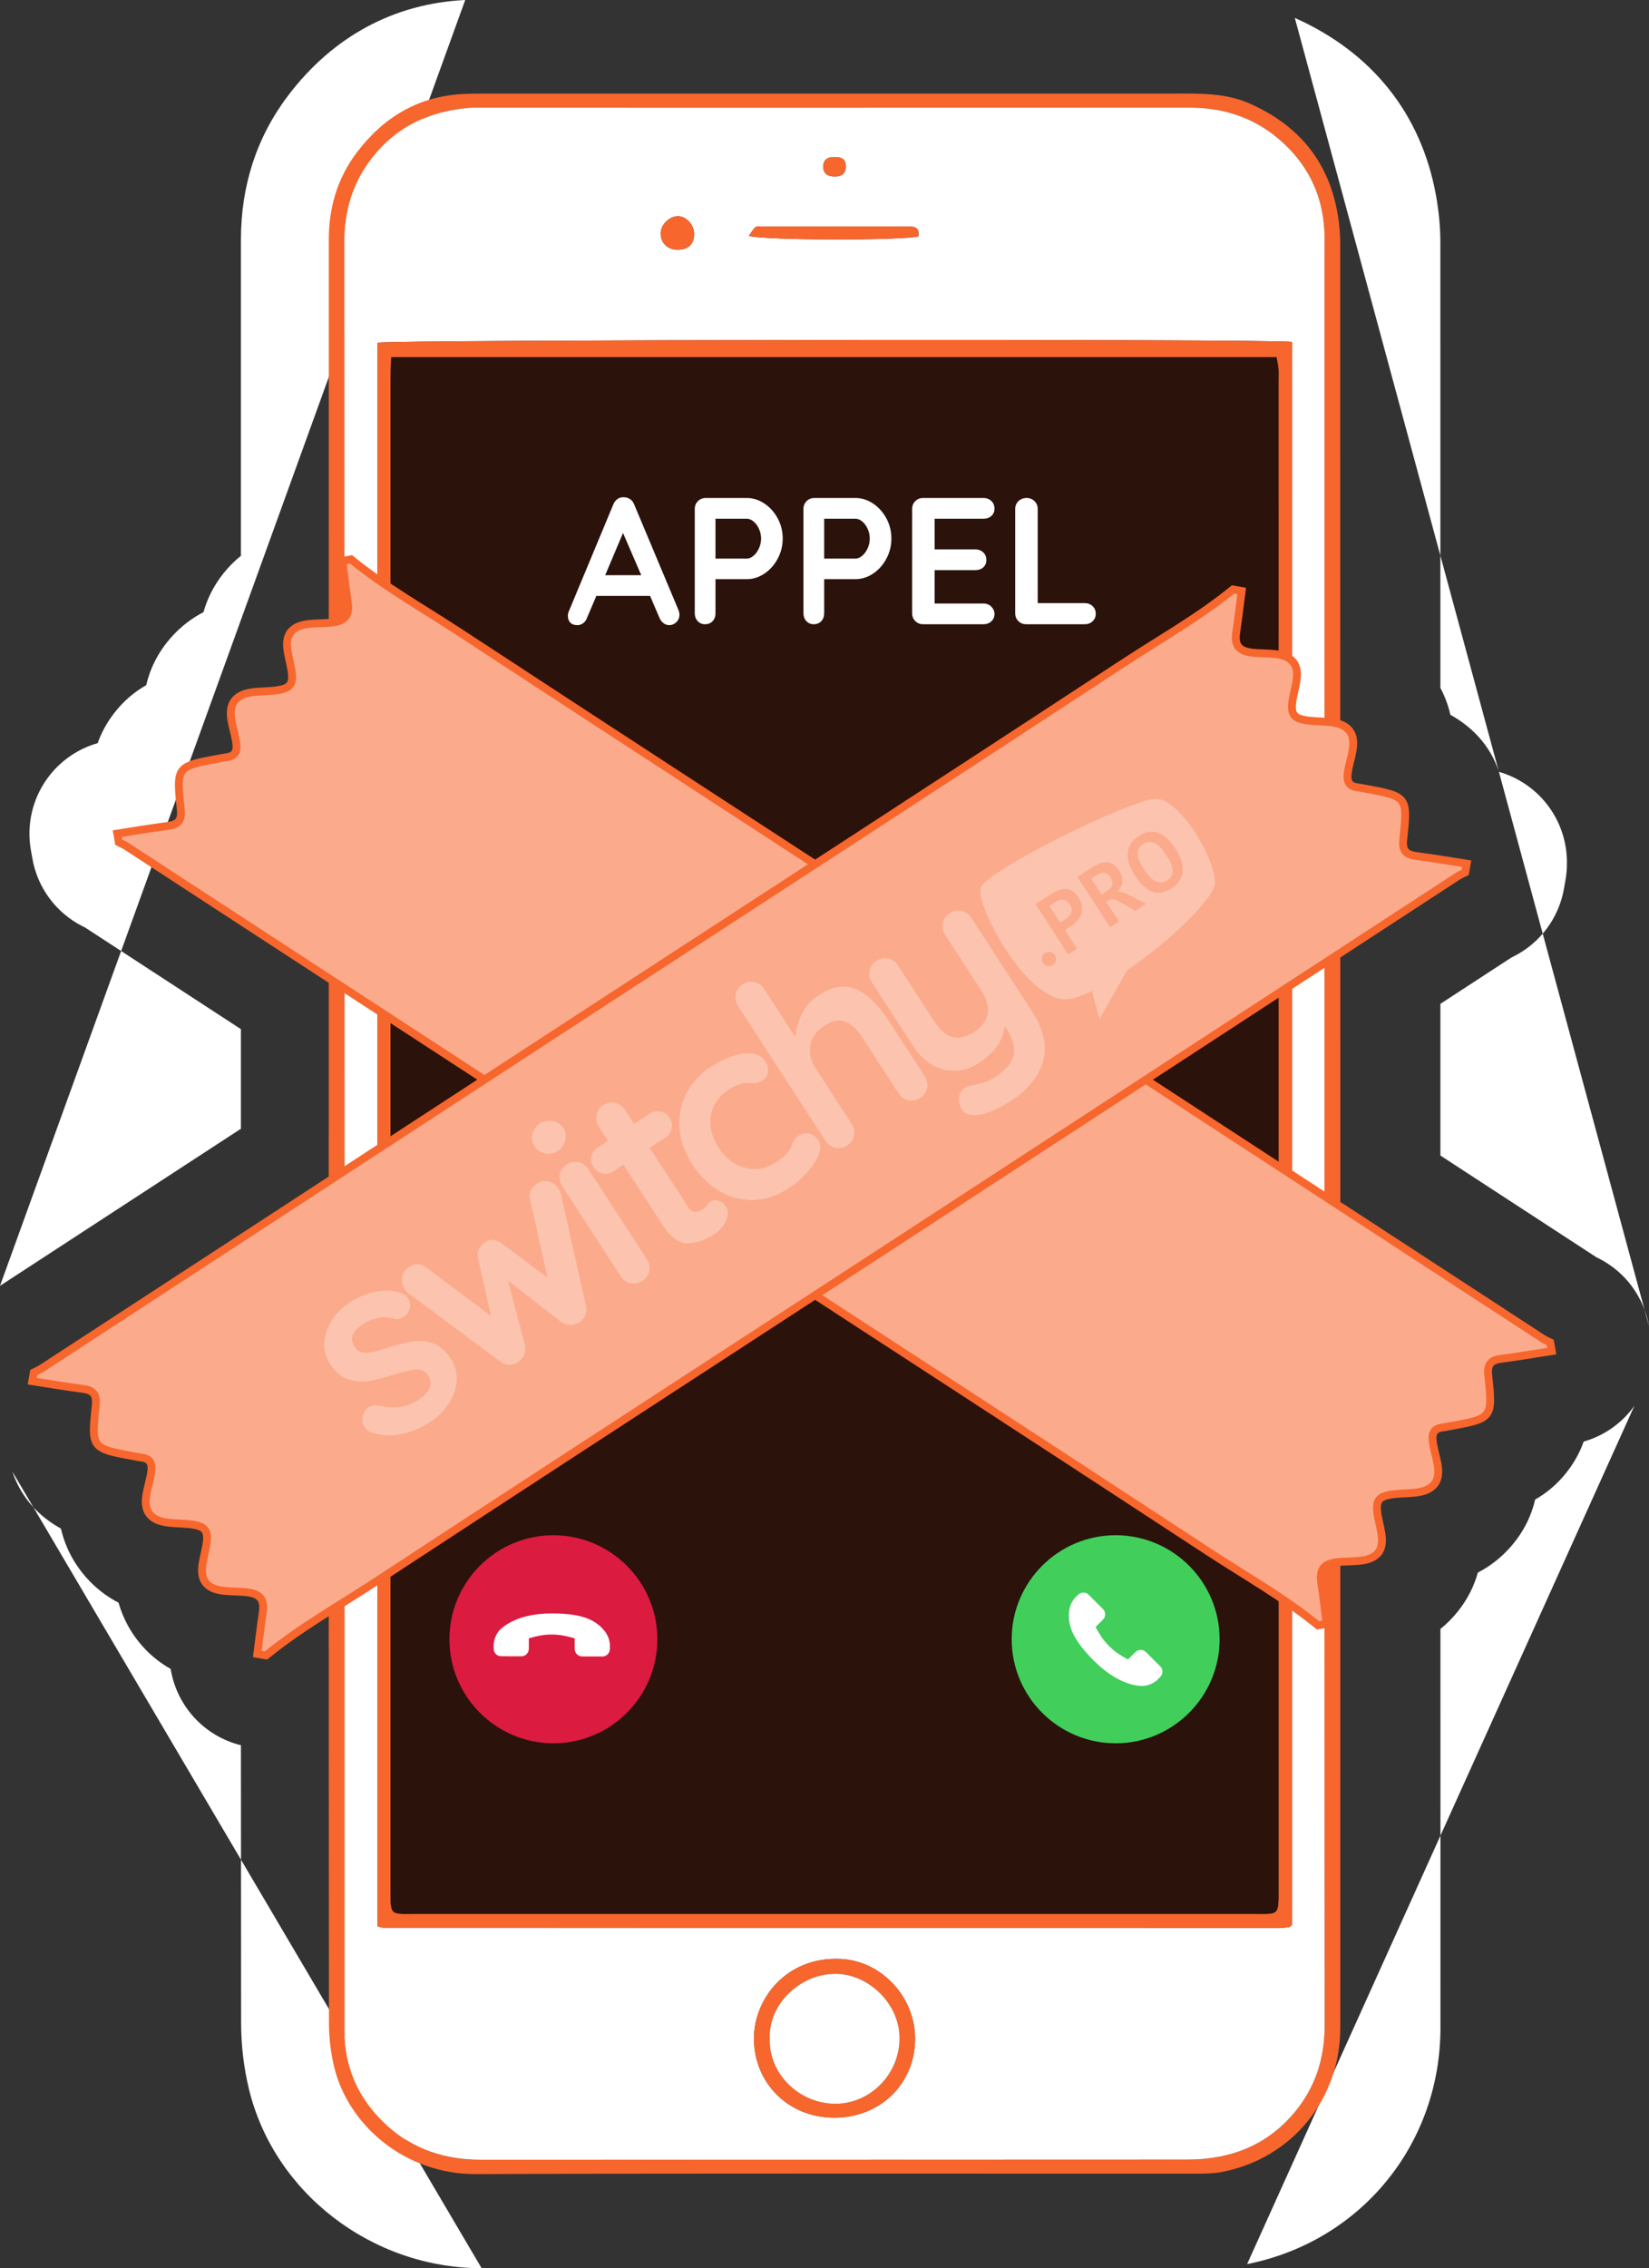 <?xml version="1.0" encoding="utf-8"?>
<!-- Generator: Adobe Illustrator 13.0.0, SVG Export Plug-In . SVG Version: 6.00 Build 14948)  -->
<!DOCTYPE svg PUBLIC "-//W3C//DTD SVG 1.1//EN" "http://www.w3.org/Graphics/SVG/1.1/DTD/svg11.dtd">
<svg version="1.1" id="Calque_1" xmlns="http://www.w3.org/2000/svg" xmlns:xlink="http://www.w3.org/1999/xlink" x="0px" y="0px"
	 width="210.488px" height="289.318px" viewBox="0 0 210.488 289.318" enable-background="new 0 0 210.488 289.318"
	 xml:space="preserve">
<rect x="0" y="0" width="210.488" height="289.318" fill="#333333" stroke="none"/>
<path fill="#FFFFFF" d="M208.622,179.32c-1.586,2.22-3.875,3.819-6.471,4.561c-0.449,1.266-1.113,2.539-2.077,3.791
	c-1.247,1.621-2.646,2.765-4.116,3.6c-0.469,1.996-1.418,4.098-3.168,6.076c-1.295,1.465-2.722,2.503-4.146,3.242
	c-0.454,1.621-1.242,3.306-2.54,4.936c-0.702,0.884-1.457,1.627-2.239,2.252l0.003,50.875c-0.003,14.865-10.151,27.262-24.68,30.146
	"/>
<path fill="#FFFFFF" d="M165.277,2.284c9.88,4.415,16.106,12.222,18.009,22.575c0.377,2.059,0.57,4.111,0.57,6.099l0.003,56.785
	c0.522,0.985,0.979,2.128,1.279,3.432c2.581,1.441,4.993,3.688,6.202,7.279c2.579,0.744,4.851,2.339,6.43,4.546
	c1.485,2.076,2.26,4.556,2.24,7.075c0.006,0.726-0.055,1.458-0.184,2.184l-0.19,1.084c-0.648,3.715-3.007,6.911-6.367,8.624
	c-0.116,0.06-0.233,0.119-0.353,0.176l-9.056,5.901l0.001,19.351l19.904,12.97c0.123,0.061,0.232,0.114,0.342,0.17
	c3.366,1.712,5.73,4.91,6.38,8.631"/>
<path fill="#FFFFFF" d="M0,164.015l30.753-20.039v-12.703l-19.902-12.969c-0.127-0.062-0.239-0.117-0.351-0.173
	c-3.351-1.71-5.706-4.892-6.363-8.596l-0.196-1.109c-0.563-3.178,0.179-6.45,2.056-9.075c1.588-2.22,3.875-3.819,6.471-4.559
	c0.449-1.268,1.115-2.541,2.079-3.795c1.246-1.62,2.645-2.763,4.115-3.598c0.469-1.996,1.417-4.098,3.167-6.075
	c1.295-1.465,2.723-2.503,4.146-3.241c0.454-1.62,1.241-3.304,2.537-4.933c0.703-0.885,1.459-1.629,2.242-2.255V30.562
	c0.002-6.919,2.026-13.097,6.017-18.364C42.48,4.659,50.3,0.44,59.383,0"/>
<path fill="#FFFFFF" d="M61.475,289.318c-13.983,0-26.467-9.584-29.684-22.79c-0.67-2.757-1.012-5.608-1.015-8.481
	c-0.012-11.811-0.019-23.621-0.022-35.433c-4.746-1.168-8.217-5.074-8.969-9.733c-1.445-0.813-2.871-1.944-4.125-3.522
	c-0.919-1.153-1.923-2.793-2.528-4.928c-1.427-0.739-2.857-1.778-4.155-3.245c-1.195-1.352-2.552-3.402-3.199-6.203
	c-2.581-1.439-4.993-3.686-6.201-7.276"/>
<path fill="#F7662D" d="M41.966,144.629c0-38.022-0.001-76.044,0.002-114.067c0-4.088,1.108-7.853,3.58-11.117
	c3.41-4.502,7.879-7.181,13.629-7.459c0.734-0.035,1.47-0.045,2.205-0.045c30.08-0.002,60.16,0,90.239-0.005
	c2.731,0,5.414,0.159,7.973,1.303c6.064,2.711,9.893,7.201,11.103,13.788c0.237,1.291,0.373,2.619,0.373,3.931
	c0.018,75.897,0.02,151.795,0.011,227.693c-0.001,9.121-6.129,16.612-15.016,18.377c-1.214,0.241-2.489,0.234-3.735,0.235
	c-30.521,0.012-61.043-0.065-91.563,0.055c-9.14,0.036-16.314-6.289-18.102-13.63c-0.447-1.833-0.673-3.767-0.675-5.654
	c-0.038-37.802-0.028-75.604-0.028-113.405H41.966z M169.067,144.692c0-37.501,0.001-75.003,0-112.504
	c0-0.956,0.033-1.914-0.021-2.867c-0.268-4.728-2.289-8.608-5.875-11.639c-3.268-2.764-7.116-3.955-11.391-3.952
	c-30.148,0.016-60.296,0.008-90.444,0.008c-0.442,0-0.885-0.022-1.324,0.012c-5.066,0.394-9.331,2.329-12.523,6.414
	c-2.501,3.201-3.533,6.801-3.531,10.854c0.03,75.738,0.022,151.477,0.022,227.215c0,0.515-0.009,1.03,0.013,1.544
	c0.201,4.574,2.117,8.353,5.472,11.387c3.366,3.043,7.408,4.326,11.915,4.324c30.075-0.01,60.15,0,90.224-0.022
	c1.386,0,2.794-0.129,4.152-0.396c3.798-0.744,6.971-2.613,9.463-5.593c2.703-3.233,3.875-6.949,3.871-11.178
	C169.05,220.43,169.067,182.561,169.067,144.692"/>
<path fill="#FFFFFF" d="M169.067,144.692c0,37.869-0.017,75.738,0.023,113.607c0.004,4.228-1.167,7.944-3.871,11.177
	c-2.492,2.979-5.665,4.85-9.463,5.593c-1.358,0.267-2.767,0.396-4.152,0.396c-30.074,0.021-60.149,0.012-90.224,0.021
	c-4.508,0.003-8.55-1.282-11.915-4.325c-3.354-3.033-5.271-6.812-5.472-11.386c-0.023-0.514-0.014-1.03-0.014-1.544
	c0-75.738,0.008-151.477-0.022-227.215c-0.002-4.052,1.03-7.652,3.532-10.854c3.192-4.085,7.457-6.019,12.523-6.414
	c0.438-0.033,0.881-0.011,1.323-0.011c30.148,0,60.296,0.007,90.444-0.008c4.274-0.003,8.123,1.188,11.392,3.952
	c3.585,3.03,5.606,6.911,5.874,11.639c0.055,0.953,0.021,1.911,0.021,2.867C169.068,69.689,169.067,107.191,169.067,144.692
	 M164.923,43.613c-3.232-0.413-115.207-0.285-116.729,0.102v201.991c0.331,0.084,0.537,0.183,0.743,0.183
	c38.238,0.011,76.475,0.015,114.713,0.017c0.291,0,0.583-0.048,0.874-0.084c0.064-0.01,0.125-0.063,0.182-0.105
	c0.059-0.043,0.111-0.098,0.218-0.19V43.613z M106.422,270.123c5.834,0.035,10.301-4.23,10.382-9.909
	c0.077-5.521-4.338-10.144-9.599-10.345c-6.835-0.264-10.948,5.08-10.964,10.119C96.223,265.697,100.634,270.088,106.422,270.123
	 M95.586,30.091c2.143,0.589,19.743,0.587,21.637,0.063c0.211-1.229-0.609-1.275-1.471-1.275
	c-6.154-0.001-12.306-0.002-18.459,0.003c-0.291,0-0.67-0.062-0.853,0.091C96.113,29.244,95.903,29.659,95.586,30.091 M88.604,29.92
	c0.037-1.203-0.992-2.358-2.09-2.344c-1.054,0.012-2.111,1.026-2.173,2.084c-0.073,1.264,0.828,2.193,2.13,2.195
	C87.826,31.857,88.565,31.186,88.604,29.92 M106.411,22.514c1.043,0.045,1.554-0.384,1.554-1.305
	c0.001-0.826-0.421-1.175-1.423-1.182c-0.964-0.006-1.424,0.365-1.455,1.173C105.054,22.02,105.514,22.476,106.411,22.514"/>
<path fill="#F7662D" d="M164.923,43.613v201.914c-0.106,0.093-0.157,0.146-0.218,0.189c-0.057,0.042-0.117,0.096-0.182,0.105
	c-0.291,0.037-0.583,0.082-0.874,0.082c-38.238,0-76.476-0.004-114.713-0.015c-0.206,0-0.412-0.099-0.743-0.183V43.715
	C49.716,43.329,161.691,43.199,164.923,43.613 M49.935,45.55c-0.029,0.963-0.077,1.825-0.077,2.688
	c-0.003,64.263-0.001,128.526-0.008,192.789c0,3.387-0.029,3.095,3.145,3.095c35.661-0.001,71.321-0.001,106.982,0
	c3.329,0,3.222,0.298,3.222-3.237c-0.005-64.116-0.004-128.231-0.004-192.348c0-0.515,0.032-1.032-0.011-1.544
	c-0.041-0.481-0.161-0.957-0.247-1.442H49.935z"/>
<path fill="#F7662D" d="M106.422,270.123c-5.789-0.034-10.2-4.427-10.182-10.135c0.017-5.04,4.13-10.383,10.965-10.12
	c5.261,0.202,9.676,4.825,9.598,10.346C116.724,265.892,112.256,270.158,106.422,270.123 M98.262,259.994
	c-0.18,4.428,3.659,8.354,8.395,8.352c4.219,0,8.028-3.5,8.164-8.141c0.132-4.523-3.903-8.378-8.083-8.434
	C102.06,251.708,98.065,255.757,98.262,259.994"/>
<path fill="#F7662D" d="M95.586,30.091c0.316-0.433,0.526-0.847,0.854-1.119c0.184-0.152,0.562-0.091,0.853-0.091
	c6.153-0.005,12.306-0.004,18.459-0.003c0.861,0,1.683,0.046,1.472,1.275C115.33,30.678,97.73,30.68,95.586,30.091"/>
<path fill="#F7662D" d="M88.604,29.92c-0.039,1.266-0.779,1.937-2.133,1.935c-1.302-0.002-2.203-0.931-2.13-2.196
	c0.062-1.058,1.119-2.071,2.173-2.084C87.612,27.563,88.642,28.717,88.604,29.92"/>
<path fill="#F7662D" d="M106.411,22.514c-0.896-0.038-1.356-0.494-1.324-1.313c0.031-0.808,0.491-1.179,1.455-1.173
	c1.002,0.006,1.424,0.355,1.423,1.182C107.964,22.13,107.454,22.559,106.411,22.514"/>
<path fill="#2B120A" d="M49.935,45.55h113.002c0.086,0.485,0.206,0.961,0.247,1.442c0.043,0.512,0.011,1.03,0.011,1.544
	c0,64.117-0.001,128.231,0.004,192.348c0,3.535,0.107,3.237-3.222,3.237c-35.661-0.001-71.321-0.001-106.982,0
	c-3.174,0-3.145,0.292-3.145-3.095c0.007-64.263,0.005-128.525,0.008-192.789C49.857,47.375,49.906,46.513,49.935,45.55"/>
<path fill="#FFFFFF" d="M98.262,259.994c-0.197-4.236,3.798-8.285,8.476-8.223c4.18,0.056,8.215,3.91,8.083,8.434
	c-0.136,4.641-3.945,8.141-8.164,8.141C101.92,268.347,98.082,264.421,98.262,259.994"/>
<g>
	<path fill="#FFFFFF" d="M86.728,78.382c0,0.399-0.13,0.725-0.391,0.978s-0.56,0.38-0.897,0.38c-0.276,0-0.525-0.084-0.748-0.253
		c-0.223-0.168-0.395-0.398-0.518-0.69l-1.196-2.784h-6.856l-1.196,2.807c-0.107,0.292-0.272,0.518-0.495,0.679
		s-0.464,0.242-0.725,0.242c-0.399,0-0.702-0.108-0.909-0.322c-0.207-0.215-0.311-0.506-0.311-0.874
		c0-0.138,0.023-0.284,0.069-0.438l5.729-13.757c0.123-0.307,0.307-0.544,0.552-0.713c0.245-0.168,0.521-0.237,0.828-0.207
		c0.276,0,0.533,0.081,0.771,0.242s0.41,0.387,0.518,0.679l5.66,13.481C86.689,78.03,86.728,78.214,86.728,78.382z M77.25,73.367
		h4.601l-2.324-5.383L77.25,73.367z"/>
	<path fill="#FFFFFF" d="M97.563,64.223c0.705,0.468,1.273,1.097,1.702,1.886c0.429,0.79,0.645,1.653,0.645,2.588
		c0,0.92-0.215,1.779-0.645,2.577c-0.429,0.798-0.997,1.431-1.702,1.898c-0.706,0.468-1.449,0.702-2.231,0.702h-4.003v4.348
		c0,0.414-0.123,0.751-0.368,1.012c-0.246,0.261-0.567,0.391-0.966,0.391c-0.383,0-0.698-0.134-0.943-0.403
		c-0.245-0.268-0.368-0.602-0.368-1V64.924c0-0.399,0.134-0.732,0.402-1.001c0.268-0.268,0.602-0.402,1.001-0.402h5.245
		C96.114,63.521,96.858,63.755,97.563,64.223z M96.195,70.882c0.283-0.245,0.514-0.563,0.69-0.955s0.265-0.801,0.265-1.231
		c0-0.429-0.088-0.839-0.265-1.23s-0.407-0.706-0.69-0.943c-0.284-0.238-0.572-0.356-0.863-0.356h-4.003v5.084h4.003
		C95.623,71.25,95.911,71.128,96.195,70.882z"/>
	<path fill="#FFFFFF" d="M111.435,64.223c0.706,0.468,1.273,1.097,1.703,1.886c0.429,0.79,0.644,1.653,0.644,2.588
		c0,0.92-0.215,1.779-0.644,2.577c-0.43,0.798-0.997,1.431-1.703,1.898c-0.705,0.468-1.449,0.702-2.231,0.702h-4.003v4.348
		c0,0.414-0.122,0.751-0.368,1.012c-0.245,0.261-0.567,0.391-0.966,0.391c-0.384,0-0.698-0.134-0.943-0.403
		c-0.245-0.268-0.368-0.602-0.368-1V64.924c0-0.399,0.135-0.732,0.403-1.001c0.268-0.268,0.602-0.402,1-0.402h5.245
		C109.986,63.521,110.73,63.755,111.435,64.223z M110.067,70.882c0.283-0.245,0.514-0.563,0.69-0.955
		c0.176-0.391,0.264-0.801,0.264-1.231c0-0.429-0.088-0.839-0.264-1.23c-0.177-0.391-0.407-0.706-0.69-0.943
		c-0.284-0.238-0.571-0.356-0.863-0.356h-4.003v5.084h4.003C109.496,71.25,109.783,71.128,110.067,70.882z"/>
	<path fill="#FFFFFF" d="M126.539,77.381c0.269,0.269,0.403,0.579,0.403,0.932c0,0.384-0.135,0.698-0.403,0.943
		c-0.269,0.246-0.602,0.368-1,0.368h-7.707c-0.399,0-0.732-0.134-1.001-0.403c-0.269-0.268-0.402-0.602-0.402-1V64.924
		c0-0.399,0.134-0.732,0.402-1.001c0.269-0.268,0.602-0.402,1.001-0.402h7.707c0.398,0,0.731,0.126,1,0.379s0.403,0.579,0.403,0.978
		c0,0.384-0.131,0.694-0.392,0.932s-0.598,0.356-1.012,0.356h-6.235v3.911h5.199c0.399,0,0.732,0.126,1.001,0.38
		c0.269,0.253,0.402,0.579,0.402,0.978c0,0.384-0.13,0.694-0.391,0.932c-0.261,0.238-0.599,0.357-1.013,0.357h-5.199v4.256h6.235
		C125.937,76.979,126.27,77.113,126.539,77.381z"/>
	<path fill="#FFFFFF" d="M139.467,77.313c0.268,0.253,0.402,0.579,0.402,0.978c0,0.384-0.135,0.702-0.402,0.955
		c-0.269,0.253-0.603,0.379-1.001,0.379h-7.477c-0.399,0-0.732-0.134-1.001-0.403c-0.269-0.268-0.402-0.602-0.402-1V64.924
		c0-0.399,0.138-0.732,0.414-1.001c0.276-0.268,0.629-0.402,1.058-0.402c0.384,0,0.714,0.134,0.989,0.402
		c0.276,0.269,0.414,0.602,0.414,1.001v12.009h6.005C138.865,76.933,139.199,77.06,139.467,77.313z"/>
</g>
<path fill="#41CE5B" d="M142.408,195.826c-7.318,0-13.271,5.954-13.271,13.271s5.952,13.271,13.271,13.271
	c7.317,0,13.271-5.954,13.271-13.271S149.725,195.826,142.408,195.826"/>
<path fill="#FFFFFF" d="M148.112,212.565l-1.845-1.845c-0.367-0.366-0.976-0.355-1.356,0.025l-0.929,0.928
	c-0.058-0.031-0.12-0.065-0.183-0.101c-0.588-0.325-1.391-0.771-2.236-1.616c-0.848-0.849-1.294-1.652-1.62-2.24
	c-0.034-0.062-0.067-0.122-0.1-0.179l0.624-0.622l0.307-0.308c0.381-0.381,0.391-0.989,0.025-1.356l-1.846-1.845
	c-0.366-0.366-0.975-0.355-1.355,0.025l-0.521,0.524l0.015,0.013c-0.175,0.223-0.32,0.479-0.429,0.756
	c-0.1,0.263-0.162,0.515-0.19,0.766c-0.243,2.02,0.68,3.865,3.184,6.369c3.461,3.461,6.25,3.199,6.371,3.187
	c0.262-0.031,0.513-0.094,0.769-0.193c0.273-0.106,0.53-0.252,0.753-0.426l0.011,0.01l0.526-0.516
	C148.465,213.541,148.478,212.932,148.112,212.565"/>
<path fill="#DB1B40" d="M70.638,195.826c-7.317,0-13.271,5.954-13.271,13.271s5.954,13.271,13.271,13.271
	c7.318,0,13.271-5.954,13.271-13.271S77.956,195.826,70.638,195.826"/>
<path fill="#FFFFFF" d="M63.954,211.264l2.609,0.006c0.518,0.001,0.942-0.437,0.943-0.975l0.003-1.313
	c0.064-0.019,0.131-0.038,0.202-0.058c0.645-0.183,1.529-0.435,2.724-0.431c1.199,0.002,2.082,0.258,2.728,0.443
	c0.068,0.02,0.134,0.039,0.197,0.057l-0.002,0.881l-0.001,0.435c-0.001,0.538,0.421,0.976,0.939,0.978l2.609,0.007
	c0.518,0.001,0.942-0.437,0.943-0.975v-0.737h-0.02c-0.034-0.281-0.112-0.565-0.23-0.838c-0.115-0.257-0.248-0.479-0.406-0.678
	c-1.252-1.603-3.208-2.26-6.749-2.268c-4.896-0.01-6.688,2.144-6.763,2.236c-0.164,0.209-0.298,0.43-0.409,0.68
	c-0.118,0.27-0.197,0.554-0.232,0.834h-0.015l-0.01,0.736C63.014,210.824,63.435,211.262,63.954,211.264"/>
<path fill="#FFFFFF" d="M168.239,207.321c-4.369-3.558-9.285-6.312-13.977-9.385c-22.191-14.543-44.461-28.97-66.693-43.45
	c-23.806-15.505-47.602-31.022-71.406-46.53c-0.312-0.203-0.664-0.345-0.997-0.515c-0.065-0.369-0.13-0.739-0.195-1.108
	c2.121-0.328,4.237-0.698,6.365-0.97c1.33-0.17,1.904-0.605,1.738-2.146c-0.589-5.458-0.524-5.464,4.936-6.474
	c0.275-0.052,0.55-0.107,0.828-0.139c0.998-0.117,1.45-0.561,1.339-1.668c-0.191-1.917-1.428-4.213-0.147-5.661
	c1.212-1.371,3.685-0.915,5.599-1.27c1.205-0.223,1.754-0.615,1.638-1.998c-0.153-1.823-1.236-4.022-0.15-5.387
	c1.088-1.368,3.475-0.985,5.299-1.217c1.717-0.218,2.218-1.006,1.979-2.587c-0.265-1.752-0.467-3.514-0.697-5.27
	c0.37-0.066,0.739-0.131,1.109-0.197c4.369,3.559,9.285,6.311,13.976,9.385c22.192,14.543,44.46,28.971,66.693,43.451
	c23.806,15.504,47.603,31.022,71.407,46.531c0.311,0.202,0.663,0.344,0.996,0.514c0.064,0.369,0.131,0.738,0.195,1.109
	c-2.121,0.327-4.237,0.695-6.365,0.969c-1.33,0.17-1.904,0.604-1.738,2.146c0.589,5.458,0.523,5.465-4.936,6.474
	c-0.275,0.052-0.551,0.107-0.829,0.14c-0.997,0.117-1.448,0.56-1.339,1.668c0.191,1.916,1.429,4.213,0.147,5.661
	c-1.212,1.371-3.685,0.915-5.599,1.27c-1.205,0.224-1.754,0.615-1.638,1.999c0.152,1.822,1.236,4.021,0.149,5.386
	c-1.088,1.368-3.475,0.985-5.299,1.217c-1.717,0.219-2.218,1.007-1.979,2.588c0.265,1.752,0.467,3.514,0.696,5.271
	C168.977,207.191,168.608,207.257,168.239,207.321"/>
<path fill="none" stroke="#F7662D" stroke-miterlimit="10" d="M168.239,207.321c-4.369-3.558-9.285-6.312-13.977-9.385
	c-22.191-14.543-44.461-28.97-66.693-43.45c-23.806-15.505-47.602-31.022-71.406-46.53c-0.312-0.203-0.664-0.345-0.997-0.515
	c-0.065-0.369-0.13-0.739-0.195-1.108c2.121-0.328,4.237-0.698,6.365-0.97c1.33-0.17,1.904-0.605,1.738-2.146
	c-0.589-5.458-0.524-5.464,4.936-6.474c0.275-0.052,0.55-0.107,0.828-0.139c0.998-0.117,1.45-0.561,1.339-1.668
	c-0.191-1.917-1.428-4.213-0.147-5.661c1.212-1.371,3.685-0.915,5.599-1.27c1.205-0.223,1.754-0.615,1.638-1.998
	c-0.153-1.823-1.236-4.022-0.15-5.387c1.088-1.368,3.475-0.985,5.299-1.217c1.717-0.218,2.218-1.006,1.979-2.587
	c-0.265-1.752-0.467-3.514-0.697-5.27c0.37-0.066,0.739-0.131,1.109-0.197c4.369,3.559,9.285,6.311,13.976,9.385
	c22.192,14.543,44.46,28.971,66.693,43.451c23.806,15.504,47.603,31.022,71.407,46.531c0.311,0.202,0.663,0.344,0.996,0.514
	c0.064,0.369,0.131,0.738,0.195,1.109c-2.121,0.327-4.237,0.695-6.365,0.969c-1.33,0.17-1.904,0.604-1.738,2.146
	c0.589,5.458,0.523,5.465-4.936,6.474c-0.275,0.052-0.551,0.107-0.829,0.14c-0.997,0.117-1.448,0.56-1.339,1.668
	c0.191,1.916,1.429,4.213,0.147,5.661c-1.212,1.371-3.685,0.915-5.599,1.27c-1.205,0.224-1.754,0.615-1.638,1.999
	c0.152,1.822,1.236,4.021,0.149,5.386c-1.088,1.368-3.475,0.985-5.299,1.217c-1.717,0.219-2.218,1.007-1.979,2.588
	c0.265,1.752,0.467,3.514,0.696,5.271C168.977,207.191,168.608,207.257,168.239,207.321z"/>
<g opacity="0.55">
	<g>
		<defs>
			<rect id="SVGID_1_" x="14.97" y="71.347" width="183.103" height="135.971"/>
		</defs>
		<clipPath id="SVGID_2_">
			<use xlink:href="#SVGID_1_"  overflow="visible"/>
		</clipPath>
		<path clip-path="url(#SVGID_2_)" fill="#F7662D" d="M168.239,207.321c-4.369-3.558-9.285-6.312-13.977-9.385
			c-22.191-14.543-44.461-28.97-66.693-43.45c-23.806-15.505-47.602-31.022-71.406-46.53c-0.312-0.203-0.664-0.345-0.997-0.515
			c-0.065-0.369-0.13-0.739-0.195-1.108c2.121-0.328,4.237-0.698,6.365-0.97c1.33-0.17,1.904-0.605,1.738-2.146
			c-0.589-5.458-0.524-5.464,4.936-6.474c0.275-0.052,0.55-0.107,0.828-0.139c0.998-0.117,1.45-0.561,1.339-1.668
			c-0.191-1.917-1.428-4.213-0.147-5.661c1.212-1.371,3.685-0.915,5.599-1.27c1.205-0.223,1.754-0.615,1.638-1.998
			c-0.153-1.823-1.236-4.022-0.15-5.387c1.088-1.368,3.475-0.985,5.299-1.217c1.717-0.218,2.218-1.006,1.979-2.587
			c-0.265-1.752-0.467-3.514-0.697-5.27c0.37-0.066,0.739-0.131,1.109-0.197c4.369,3.559,9.285,6.311,13.976,9.385
			c22.192,14.543,44.46,28.971,66.693,43.451c23.806,15.504,47.603,31.022,71.407,46.531c0.311,0.202,0.663,0.344,0.996,0.514
			c0.064,0.369,0.131,0.738,0.195,1.109c-2.121,0.327-4.237,0.695-6.365,0.969c-1.33,0.17-1.904,0.604-1.738,2.146
			c0.589,5.458,0.523,5.465-4.936,6.474c-0.275,0.052-0.551,0.107-0.829,0.14c-0.997,0.117-1.448,0.56-1.339,1.668
			c0.191,1.916,1.429,4.213,0.147,5.661c-1.212,1.371-3.685,0.915-5.599,1.27c-1.205,0.224-1.754,0.615-1.638,1.999
			c0.152,1.822,1.236,4.021,0.149,5.386c-1.088,1.368-3.475,0.985-5.299,1.217c-1.717,0.219-2.218,1.007-1.979,2.588
			c0.265,1.752,0.467,3.514,0.696,5.271C168.977,207.191,168.608,207.257,168.239,207.321"/>
	</g>
</g>
<path fill="#FFFFFF" d="M33.956,211.16c4.369-3.559,9.284-6.311,13.976-9.385c22.192-14.543,44.46-28.971,66.693-43.45
	c23.806-15.505,47.603-31.023,71.407-46.531c0.312-0.203,0.663-0.344,0.996-0.515c0.064-0.369,0.13-0.738,0.195-1.108
	c-2.121-0.328-4.237-0.697-6.365-0.969c-1.33-0.171-1.904-0.605-1.738-2.146c0.589-5.459,0.524-5.465-4.936-6.475
	c-0.275-0.051-0.551-0.107-0.828-0.139c-0.998-0.117-1.45-0.56-1.338-1.668c0.189-1.916,1.427-4.213,0.146-5.661
	c-1.212-1.371-3.685-0.915-5.599-1.269c-1.205-0.224-1.753-0.615-1.638-1.998c0.152-1.824,1.236-4.022,0.15-5.388
	c-1.088-1.367-3.475-0.985-5.3-1.216c-1.717-0.218-2.218-1.007-1.979-2.587c0.265-1.753,0.467-3.514,0.696-5.271
	c-0.369-0.066-0.739-0.13-1.108-0.196c-4.368,3.558-9.285,6.311-13.976,9.385c-22.192,14.543-44.461,28.97-66.694,43.45
	c-23.806,15.505-47.602,31.023-71.407,46.531c-0.311,0.202-0.663,0.344-0.996,0.514c-0.065,0.37-0.13,0.738-0.195,1.109
	c2.121,0.327,4.236,0.696,6.365,0.969c1.329,0.171,1.904,0.605,1.738,2.146c-0.589,5.457-0.524,5.465,4.935,6.475
	c0.276,0.051,0.551,0.105,0.829,0.139c0.998,0.117,1.449,0.56,1.339,1.667c-0.191,1.917-1.428,4.213-0.147,5.661
	c1.212,1.371,3.685,0.915,5.599,1.271c1.205,0.224,1.753,0.614,1.637,1.998c-0.152,1.822-1.235,4.021-0.149,5.386
	c1.087,1.369,3.474,0.985,5.299,1.218c1.717,0.218,2.217,1.007,1.978,2.587c-0.264,1.752-0.466,3.514-0.696,5.271
	C33.217,211.029,33.585,211.095,33.956,211.16"/>
<path fill="none" stroke="#F7662D" stroke-miterlimit="10" d="M33.956,211.16c4.369-3.559,9.284-6.311,13.976-9.385
	c22.192-14.543,44.46-28.971,66.693-43.45c23.806-15.505,47.603-31.023,71.407-46.531c0.312-0.203,0.663-0.344,0.996-0.515
	c0.064-0.369,0.13-0.738,0.195-1.108c-2.121-0.328-4.237-0.697-6.365-0.969c-1.33-0.171-1.904-0.605-1.738-2.146
	c0.589-5.459,0.524-5.465-4.936-6.475c-0.275-0.051-0.551-0.107-0.828-0.139c-0.998-0.117-1.45-0.56-1.338-1.668
	c0.189-1.916,1.427-4.213,0.146-5.661c-1.212-1.371-3.685-0.915-5.599-1.269c-1.205-0.224-1.753-0.615-1.638-1.998
	c0.152-1.824,1.236-4.022,0.15-5.388c-1.088-1.367-3.475-0.985-5.3-1.216c-1.717-0.218-2.218-1.007-1.979-2.587
	c0.265-1.753,0.467-3.514,0.696-5.271c-0.369-0.066-0.739-0.13-1.108-0.196c-4.368,3.558-9.285,6.311-13.976,9.385
	c-22.192,14.543-44.461,28.97-66.694,43.45c-23.806,15.505-47.602,31.023-71.407,46.531c-0.311,0.202-0.663,0.344-0.996,0.514
	c-0.065,0.37-0.13,0.738-0.195,1.109c2.121,0.327,4.236,0.696,6.365,0.969c1.329,0.171,1.904,0.605,1.738,2.146
	c-0.589,5.457-0.524,5.465,4.935,6.475c0.276,0.051,0.551,0.105,0.829,0.139c0.998,0.117,1.449,0.56,1.339,1.667
	c-0.191,1.917-1.428,4.213-0.147,5.661c1.212,1.371,3.685,0.915,5.599,1.271c1.205,0.224,1.753,0.614,1.637,1.998
	c-0.152,1.822-1.235,4.021-0.149,5.386c1.087,1.369,3.474,0.985,5.299,1.218c1.717,0.218,2.217,1.007,1.978,2.587
	c-0.264,1.752-0.466,3.514-0.696,5.271C33.217,211.029,33.585,211.095,33.956,211.16z"/>
<g opacity="0.55">
	<g>
		<defs>
			<rect id="SVGID_3_" x="4.119" y="74.998" width="183.104" height="135.97"/>
		</defs>
		<clipPath id="SVGID_4_">
			<use xlink:href="#SVGID_3_"  overflow="visible"/>
		</clipPath>
		<path clip-path="url(#SVGID_4_)" fill="#F7662D" d="M33.956,210.97c4.369-3.559,9.284-6.311,13.976-9.385
			c22.192-14.542,44.46-28.969,66.693-43.45c23.806-15.505,47.603-31.022,71.407-46.53c0.312-0.203,0.663-0.345,0.996-0.515
			c0.064-0.369,0.13-0.739,0.195-1.108c-2.121-0.328-4.237-0.698-6.365-0.97c-1.33-0.17-1.904-0.605-1.738-2.146
			c0.589-5.458,0.524-5.464-4.936-6.474c-0.275-0.052-0.551-0.107-0.828-0.139c-0.998-0.117-1.45-0.559-1.338-1.668
			c0.189-1.917,1.427-4.213,0.146-5.661c-1.212-1.371-3.685-0.915-5.599-1.27c-1.205-0.223-1.753-0.615-1.638-1.998
			c0.152-1.823,1.236-4.022,0.15-5.387c-1.088-1.368-3.475-0.985-5.3-1.216c-1.717-0.219-2.218-1.007-1.979-2.588
			c0.265-1.752,0.467-3.514,0.696-5.27c-0.369-0.066-0.739-0.131-1.108-0.197c-4.368,3.559-9.285,6.312-13.976,9.385
			c-22.192,14.543-44.461,28.971-66.694,43.451c-23.806,15.504-47.602,31.022-71.407,46.53c-0.311,0.203-0.663,0.345-0.996,0.515
			c-0.065,0.369-0.13,0.739-0.195,1.108c2.121,0.328,4.236,0.696,6.365,0.97c1.329,0.17,1.904,0.605,1.738,2.146
			c-0.589,5.458-0.524,5.465,4.935,6.475c0.276,0.051,0.551,0.106,0.829,0.139c0.998,0.117,1.449,0.56,1.339,1.668
			c-0.191,1.917-1.428,4.213-0.147,5.661c1.212,1.371,3.685,0.915,5.599,1.27c1.205,0.224,1.753,0.615,1.637,1.999
			c-0.152,1.822-1.235,4.021-0.149,5.387c1.087,1.369,3.474,0.984,5.299,1.216c1.717,0.219,2.217,1.007,1.978,2.588
			c-0.264,1.752-0.466,3.514-0.696,5.271C33.217,210.84,33.585,210.906,33.956,210.97"/>
	</g>
</g>
<g opacity="0.3">
	<g>
		<defs>
			<rect id="SVGID_5_" x="41.384" y="101.897" width="113.689" height="81.2"/>
		</defs>
		<clipPath id="SVGID_6_">
			<use xlink:href="#SVGID_5_"  overflow="visible"/>
		</clipPath>
		<path clip-path="url(#SVGID_6_)" fill="#FFFFFF" d="M136.554,115.372c-0.481-0.742-1.068-0.804-1.885-0.273l-0.716,0.463
			l1.369,2.11l0.661-0.43C136.964,116.604,136.959,115.996,136.554,115.372"/>
		<path clip-path="url(#SVGID_6_)" fill="#FFFFFF" d="M139.922,111.661l-0.633,0.41l1.322,2.035l0.642-0.416
			c0.798-0.519,0.949-1.087,0.491-1.793C141.287,111.192,140.674,111.171,139.922,111.661"/>
		<path clip-path="url(#SVGID_6_)" fill="#FFFFFF" d="M145.902,107.66c-0.826,0.536-1.033,1.439,0.104,3.191
			c1.149,1.77,2.101,2.012,2.991,1.434c0.852-0.554,1.021-1.458-0.11-3.2C147.744,107.324,146.792,107.082,145.902,107.66"/>
		<path clip-path="url(#SVGID_6_)" fill="#FFFFFF" d="M151.022,104.152c-1.151-1.319-2.382-2.235-3.444-2.252
			c-3.063-0.044-21.659,9.146-22.4,11.339c-0.535,1.581,2.848,8.618,6.72,12.165c1.501,1.376,3.075,2.228,4.523,2.034
			c0.814-0.11,1.832-0.474,2.971-1.021l0.954,3.564l3.522-6.222c5.43-3.708,11.186-9.145,11.202-11.213
			C155.085,110.542,153.192,106.634,151.022,104.152 M134.381,123.106c-0.421,0.273-0.98,0.154-1.255-0.267
			c-0.291-0.449-0.173-1.009,0.249-1.283c0.449-0.292,1.01-0.173,1.301,0.276C134.95,122.254,134.832,122.814,134.381,123.106
			 M137.491,121.008l-1.146,0.745l-4.174-6.428l2.063-1.34c1.303-0.846,2.525-0.91,3.412,0.457c0.804,1.237,0.727,2.604-0.998,3.725
			l-0.706,0.458L137.491,121.008z M144.929,116.178l-2.451-1.367c-0.356-0.186-0.653-0.162-1.011,0.07l-0.248,0.16l1.619,2.494
			l-1.139,0.74l-4.173-6.428l1.908-1.239c1.394-0.906,2.545-0.896,3.408,0.433c0.709,1.091,0.44,2.062-0.243,2.674l0.023,0.037
			c0.406-0.055,0.767,0.036,1.41,0.364l2.262,1.175L144.929,116.178z M149.554,113.304c-1.577,1.024-3.12,0.775-4.668-1.609
			c-1.53-2.357-1.101-4.043,0.457-5.055c1.569-1.019,3.146-0.777,4.693,1.606C151.561,110.593,151.114,112.292,149.554,113.304"/>
		<path clip-path="url(#SVGID_6_)" fill="#FFFFFF" d="M46.499,181.975c-0.312-0.481-0.336-1.046-0.071-1.69
			c0.151-0.334,0.365-0.593,0.643-0.773c0.388-0.253,0.873-0.316,1.453-0.193c0.929,0.213,1.783,0.262,2.565,0.149
			c0.782-0.112,1.598-0.445,2.45-0.999c1.408-0.993,1.775-2.007,1.102-3.044c-0.349-0.537-0.859-0.785-1.53-0.744
			c-0.671,0.041-1.614,0.259-2.831,0.655c-1.265,0.401-2.333,0.672-3.201,0.814c-0.868,0.144-1.743,0.073-2.623-0.21
			c-0.882-0.283-1.653-0.934-2.314-1.952c-0.577-0.889-0.825-1.826-0.742-2.814c0.082-0.987,0.418-1.928,1.007-2.825
			c0.589-0.896,1.346-1.644,2.273-2.245c0.944-0.613,2.002-1.05,3.174-1.313c1.172-0.261,2.249-0.224,3.231,0.113
			c0.433,0.14,0.769,0.395,1.01,0.765c0.277,0.427,0.329,0.892,0.158,1.398c-0.127,0.372-0.358,0.666-0.691,0.882
			c-0.407,0.265-0.824,0.352-1.251,0.26c-0.598-0.189-1.238-0.234-1.922-0.133c-0.684,0.103-1.359,0.37-2.026,0.803
			c-1.406,0.912-1.779,1.88-1.118,2.897c0.264,0.407,0.607,0.651,1.028,0.733c0.422,0.081,0.876,0.063,1.365-0.057
			c0.488-0.121,1.159-0.313,2.013-0.578c1.18-0.372,2.2-0.625,3.058-0.762c0.859-0.137,1.718-0.05,2.578,0.26
			c0.858,0.312,1.613,0.966,2.262,1.965c0.589,0.908,0.835,1.874,0.737,2.897c-0.098,1.024-0.454,1.985-1.068,2.886
			c-0.614,0.896-1.365,1.635-2.253,2.211c-1.222,0.793-2.493,1.33-3.813,1.608c-1.319,0.277-2.607,0.181-3.862-0.295
			C46.979,182.531,46.714,182.308,46.499,181.975"/>
		<path clip-path="url(#SVGID_6_)" fill="#FFFFFF" d="M70.044,150.715c0.516,0.126,0.937,0.438,1.261,0.938
			c0.108,0.166,0.209,0.403,0.303,0.711l3.181,14.198c0.106,0.405,0.077,0.798-0.083,1.179c-0.161,0.381-0.408,0.68-0.741,0.896
			l-0.24,0.116c-0.654,0.372-1.354,0.327-2.101-0.136l-6.796-5.298l2.187,8.291c0.118,0.873-0.126,1.53-0.731,1.976l-0.204,0.172
			c-0.333,0.217-0.707,0.32-1.12,0.312c-0.414-0.007-0.783-0.142-1.11-0.403l-11.678-8.681c-0.206-0.155-0.381-0.344-0.525-0.566
			c-0.3-0.462-0.41-0.964-0.327-1.505s0.374-0.974,0.875-1.298c0.37-0.24,0.746-0.36,1.129-0.358
			c0.382,0.002,0.743,0.142,1.083,0.422l8.282,6.188l-1.666-7.366c-0.148-0.877,0.139-1.551,0.86-2.02
			c0.39-0.252,0.744-0.364,1.065-0.335c0.321,0.028,0.67,0.171,1.046,0.425l5.907,4.414l-2.222-9.925
			c-0.117-0.424-0.094-0.813,0.069-1.17s0.449-0.667,0.856-0.932C69.048,150.671,69.528,150.59,70.044,150.715"/>
		<path clip-path="url(#SVGID_6_)" fill="#FFFFFF" d="M82.868,162.125c-0.104,0.529-0.397,0.949-0.878,1.263
			c-0.482,0.313-0.985,0.408-1.51,0.289s-0.943-0.42-1.256-0.901l-7.447-11.467c-0.312-0.48-0.417-0.986-0.313-1.516
			c0.105-0.527,0.397-0.947,0.879-1.261c0.481-0.313,0.984-0.409,1.51-0.288c0.524,0.119,0.943,0.42,1.256,0.9l7.447,11.468
			C82.869,161.093,82.973,161.598,82.868,162.125 M70.395,147.142c0.548-0.09,1.087-0.447,1.4-0.913
			c0.169-0.251,0.284-0.505,0.35-0.777c0.065-0.269,0.079-0.542,0.04-0.814c-0.039-0.268-0.133-0.514-0.288-0.753
			c-0.161-0.247-0.352-0.44-0.584-0.587c-0.233-0.15-0.492-0.253-0.771-0.307c-0.271-0.052-0.555-0.051-0.841,0.004
			c-0.283,0.054-0.557,0.167-0.811,0.332c-0.245,0.159-0.448,0.355-0.602,0.584c-0.156,0.232-0.263,0.479-0.324,0.752
			c-0.06,0.271-0.067,0.546-0.023,0.818c0.044,0.269,0.147,0.529,0.306,0.774c0.156,0.24,0.342,0.429,0.568,0.574
			c0.231,0.15,0.481,0.25,0.747,0.302C69.837,147.184,70.109,147.187,70.395,147.142"/>
		<path clip-path="url(#SVGID_6_)" fill="#FFFFFF" d="M91.705,153.15c0.375,0.112,0.695,0.371,0.959,0.778
			c0.325,0.5,0.325,1.099,0.001,1.795c-0.323,0.698-0.828,1.269-1.512,1.713c-1.149,0.746-2.275,1.129-3.38,1.149
			s-2.174-0.766-3.209-2.358l-4.976-7.663l-1.278,0.83c-0.443,0.288-0.91,0.381-1.398,0.277c-0.489-0.104-0.878-0.379-1.166-0.823
			c-0.276-0.425-0.36-0.877-0.249-1.357c0.109-0.479,0.386-0.862,0.83-1.151l1.277-0.829l-1.153-1.777
			c-0.313-0.481-0.413-0.988-0.299-1.523c0.113-0.535,0.411-0.957,0.892-1.27c0.463-0.301,0.957-0.392,1.482-0.271
			c0.525,0.119,0.944,0.418,1.256,0.9l1.154,1.777l1.972-1.28c0.444-0.289,0.91-0.381,1.399-0.277
			c0.488,0.104,0.877,0.378,1.166,0.822c0.276,0.426,0.359,0.879,0.25,1.357c-0.111,0.479-0.388,0.863-0.831,1.151l-1.973,1.281
			l4.887,7.524c0.253,0.389,0.538,0.604,0.856,0.647c0.317,0.045,0.652-0.048,1.004-0.276c0.148-0.096,0.328-0.266,0.539-0.508
			c0.162-0.236,0.344-0.421,0.548-0.554C91.012,153.067,91.33,153.039,91.705,153.15"/>
		<path clip-path="url(#SVGID_6_)" fill="#FFFFFF" d="M94.978,134.384c1.281-0.135,2.186,0.205,2.715,1.02
			c0.264,0.407,0.375,0.841,0.333,1.303c-0.042,0.461-0.257,0.819-0.646,1.072c-0.297,0.192-0.565,0.306-0.803,0.343
			c-0.24,0.036-0.493,0.043-0.758,0.019c-0.266-0.025-0.512-0.029-0.739-0.014c-0.246,0.028-0.573,0.122-0.981,0.282
			c-0.409,0.161-0.725,0.313-0.947,0.456c-1.389,0.903-2.196,2.04-2.424,3.411c-0.228,1.372,0.109,2.752,1.01,4.139
			c0.866,1.333,1.982,2.181,3.349,2.543c1.367,0.363,2.67,0.141,3.911-0.665c0.907-0.589,1.51-1.138,1.81-1.649
			c0.075-0.127,0.165-0.324,0.269-0.589s0.216-0.488,0.334-0.671c0.119-0.182,0.298-0.352,0.538-0.508
			c0.463-0.301,0.925-0.389,1.387-0.267c0.46,0.122,0.841,0.414,1.141,0.877c0.289,0.444,0.3,1.029,0.034,1.753
			c-0.266,0.726-0.749,1.48-1.45,2.265s-1.534,1.489-2.496,2.114c-1.426,0.926-2.896,1.408-4.412,1.444
			c-1.515,0.036-2.95-0.341-4.307-1.132c-1.355-0.79-2.502-1.908-3.438-3.352c-0.974-1.499-1.53-3.033-1.667-4.603
			c-0.137-1.569,0.136-3.042,0.82-4.421c0.684-1.378,1.73-2.525,3.136-3.438C92.27,135.097,93.696,134.518,94.978,134.384"/>
		<path clip-path="url(#SVGID_6_)" fill="#FFFFFF" d="M109.333,126.202c1.432,0.663,2.79,1.985,4.076,3.966l4.616,7.107
			c0.313,0.481,0.417,0.987,0.313,1.515c-0.105,0.528-0.397,0.949-0.879,1.261c-0.48,0.313-0.984,0.41-1.51,0.29
			c-0.524-0.119-0.943-0.42-1.256-0.901l-4.616-7.108c-0.661-1.018-1.38-1.69-2.156-2.014c-0.777-0.325-1.665-0.162-2.665,0.487
			c-1.037,0.673-1.645,1.509-1.825,2.507c-0.181,1,0.035,1.971,0.648,2.915l4.616,7.109c0.313,0.481,0.417,0.986,0.313,1.513
			c-0.104,0.529-0.396,0.95-0.878,1.262s-0.985,0.407-1.51,0.289c-0.525-0.119-0.943-0.42-1.257-0.901l-11.143-17.159
			c-0.312-0.481-0.417-0.986-0.312-1.515c0.104-0.528,0.397-0.948,0.878-1.262c0.482-0.313,0.984-0.408,1.509-0.289
			c0.525,0.12,0.945,0.421,1.257,0.901l3.985,6.136c0.066-0.991,0.331-1.971,0.793-2.942c0.461-0.972,1.165-1.764,2.109-2.377
			C106.272,125.803,107.904,125.539,109.333,126.202"/>
		<path clip-path="url(#SVGID_6_)" fill="#FFFFFF" d="M122.737,116.195c0.524,0.12,0.943,0.421,1.256,0.901l7.663,11.801
			c1.563,2.406,2.054,4.581,1.474,6.524s-1.955,3.618-4.119,5.024c-0.629,0.409-1.307,0.775-2.029,1.101
			c-0.723,0.325-1.343,0.537-1.857,0.633c-1.16,0.202-1.962-0.042-2.406-0.726c-0.084-0.13-0.153-0.296-0.205-0.498
			c-0.154-0.479-0.166-0.913-0.035-1.3c0.13-0.388,0.353-0.684,0.667-0.888c0.185-0.12,0.379-0.207,0.581-0.259
			c0.166-0.028,0.453-0.084,0.861-0.165c0.407-0.08,0.819-0.196,1.234-0.347c0.415-0.151,0.817-0.353,1.206-0.604
			c1.313-0.854,2.098-1.765,2.352-2.731c0.253-0.968-0.064-2.137-0.954-3.506l-0.181-0.277c-0.181,1.829-1.29,3.403-3.326,4.726
			c-0.963,0.625-1.962,0.952-2.996,0.979c-1.035,0.028-2.018-0.229-2.947-0.77c-0.931-0.541-1.732-1.329-2.405-2.366l-5.266-8.107
			c-0.313-0.482-0.417-0.987-0.312-1.515c0.104-0.528,0.396-0.948,0.878-1.261c0.481-0.313,0.984-0.409,1.51-0.29
			c0.524,0.12,0.943,0.421,1.256,0.902l4.616,7.108c0.757,1.166,1.556,1.839,2.396,2.017s1.75-0.051,2.731-0.689
			c0.962-0.624,1.523-1.391,1.686-2.298c0.16-0.907-0.102-1.888-0.787-2.943l-4.616-7.109c-0.312-0.481-0.417-0.985-0.313-1.513
			c0.104-0.529,0.397-0.949,0.879-1.262C121.708,116.173,122.21,116.076,122.737,116.195"/>
	</g>
</g>
</svg>

